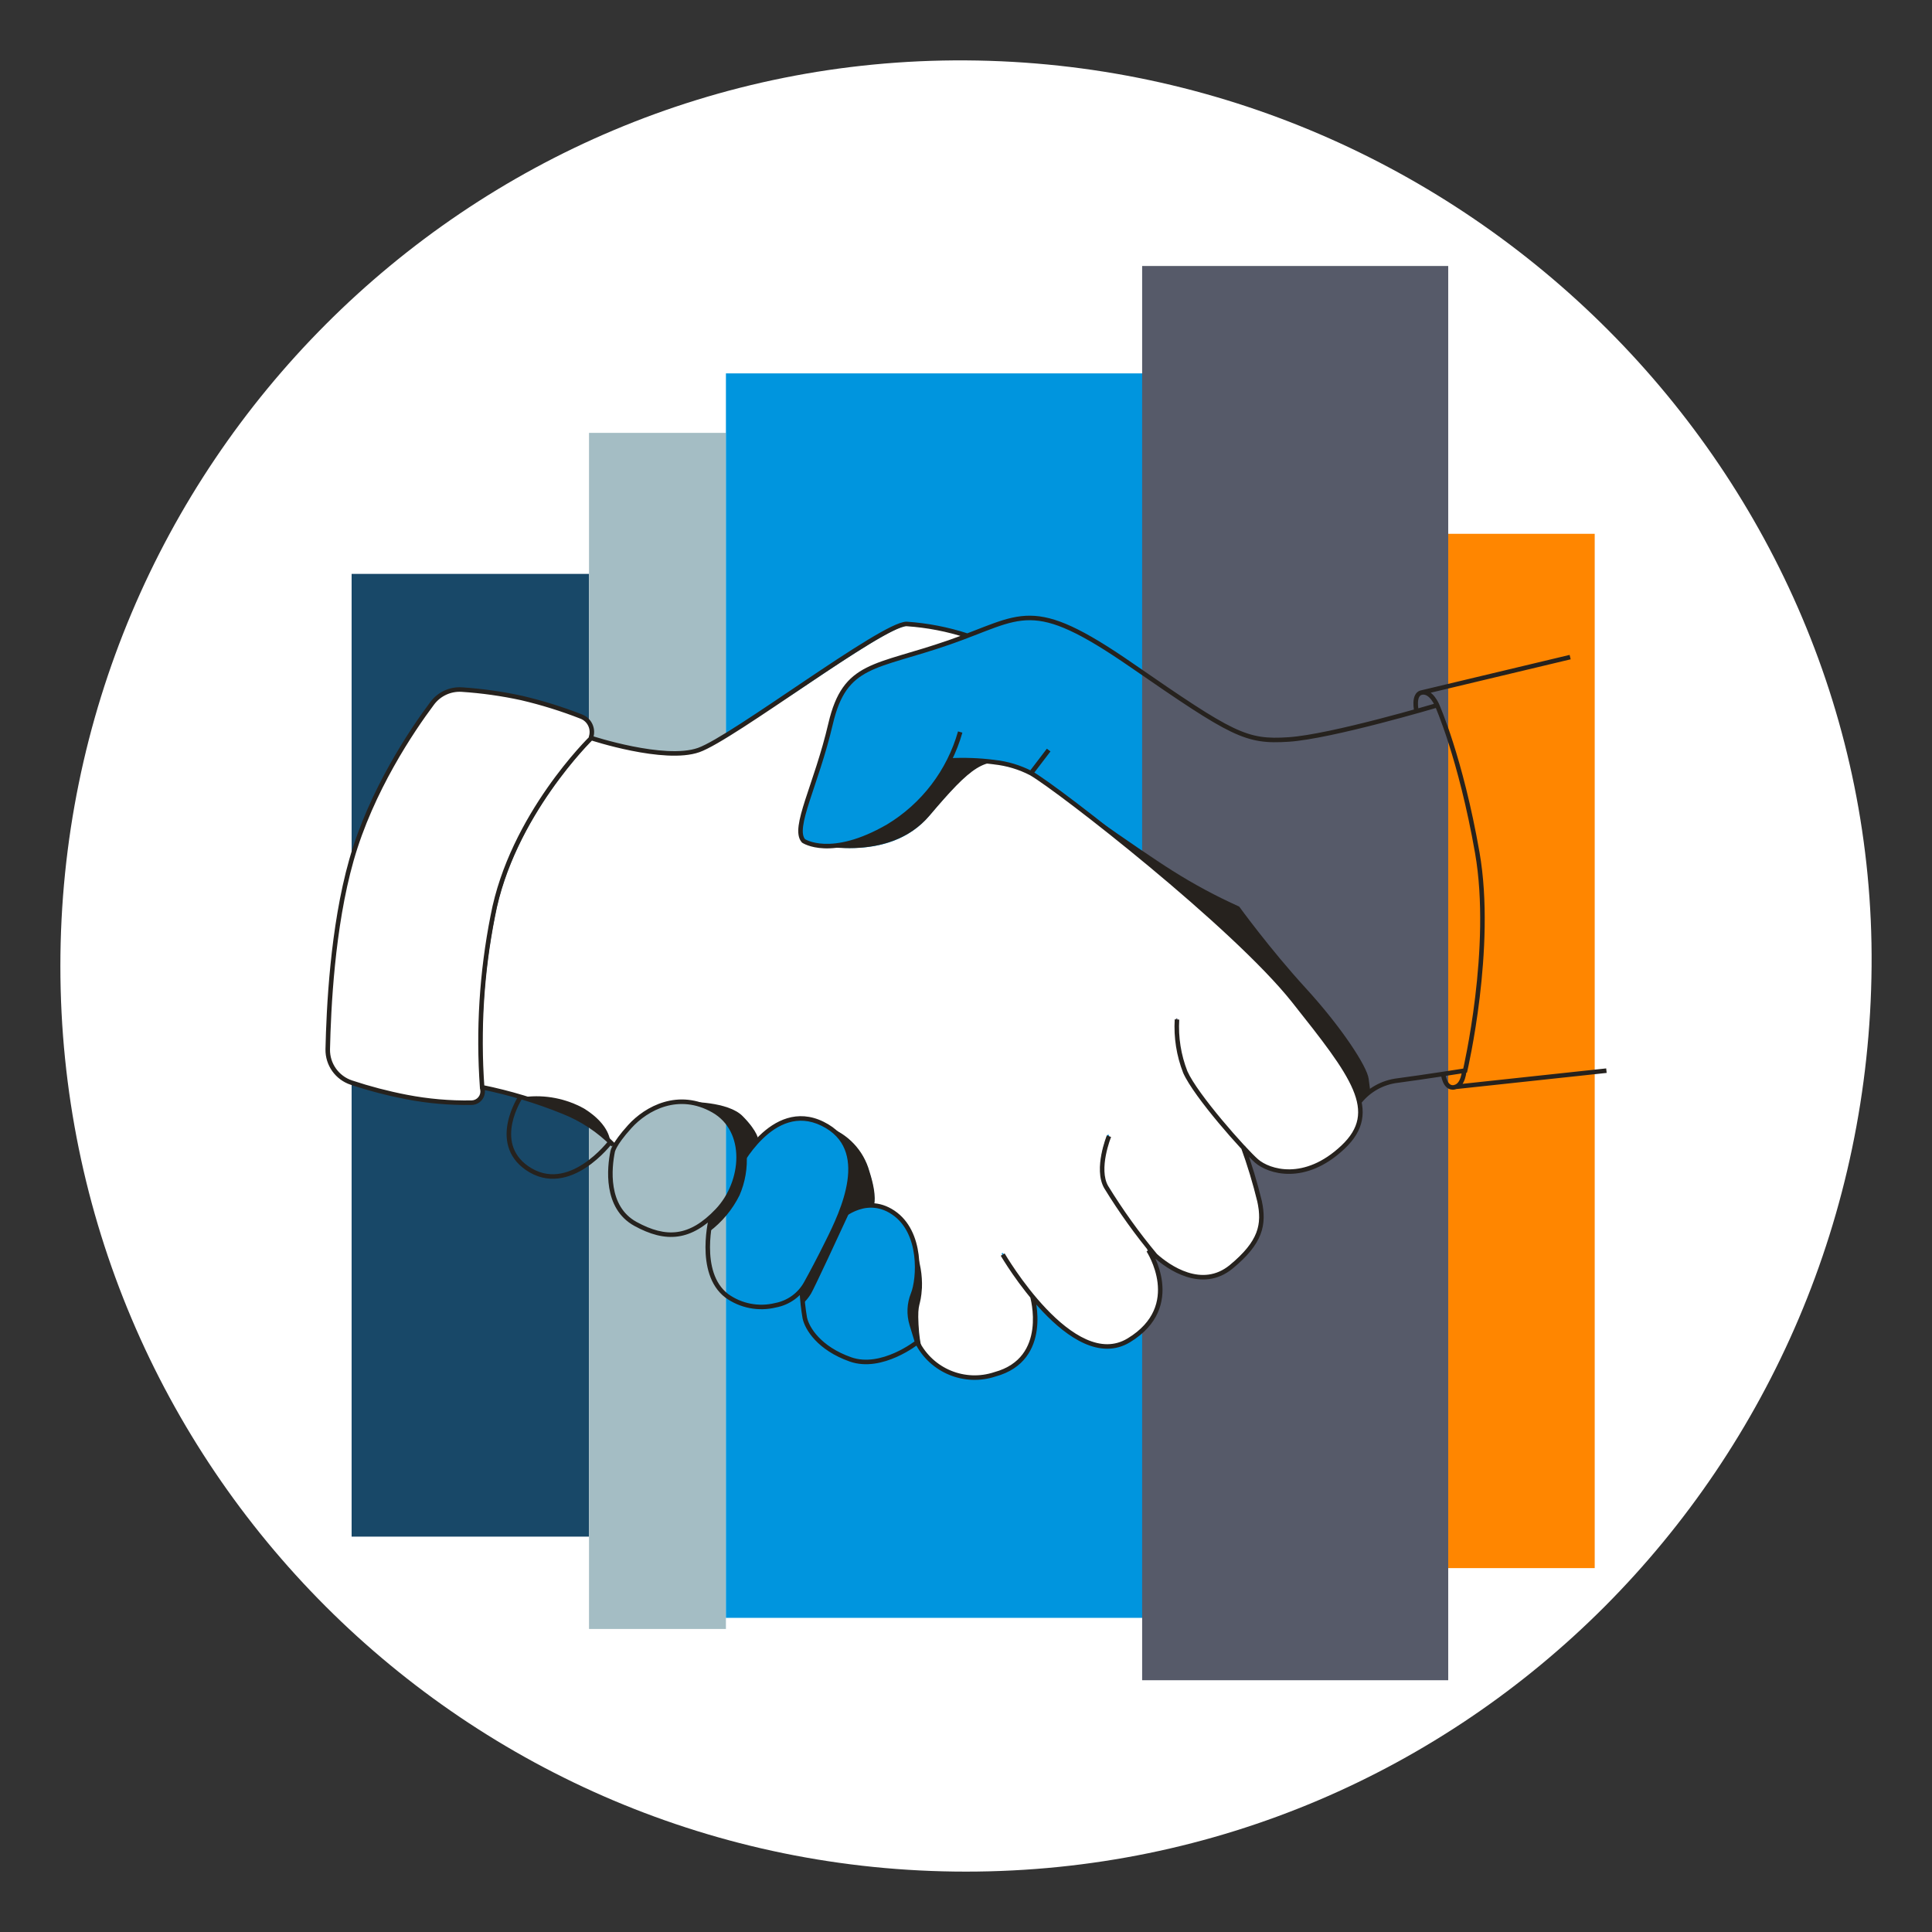 <svg width="256" height="256" viewBox="0 0 256 256" fill="none" xmlns="http://www.w3.org/2000/svg">
<rect x="0" y="0" width="256" height="256" fill="#333333" stroke="none"/>
<g id="hand_shake_corporate">
<g id="corpo_hand_shake">
<path id="darkmodeMask" d="M247.996 128.001C247.476 194.27 194.267 247.999 127.998 247.999C61.725 247.999 8 194.274 8 128.001C8 61.731 61.729 7.592 127.998 8.002C194.447 8.412 248.506 62.931 247.996 128.001Z" fill="white"/>
<g id="stripes">
<rect id="Rectangle" x="78.047" y="76.044" width="127.567" height="31.456" transform="rotate(90 78.047 76.044)" fill="#184868"/>
<rect id="Rectangle_2" x="96.189" y="57.358" width="158.488" height="18.142" transform="rotate(90 96.189 57.358)" fill="#A4BDC4"/>
<rect id="Rectangle_3" x="151.592" y="49.476" width="164.898" height="55.403" transform="rotate(90 151.592 49.476)" fill="#0095DE"/>
<rect id="Rectangle_4" x="211.308" y="70.732" width="137.051" height="19.412" transform="rotate(90 211.308 70.732)" fill="#FF8600"/>
<rect id="Rectangle_5" x="191.897" y="35.245" width="187.394" height="40.557" transform="rotate(90 191.897 35.245)" fill="#565A69"/>
</g>
<g id="whiteFill">
<path id="Path" d="M63.766 144.156V144.106C63.273 136.491 63.767 128.845 65.237 121.358C67.555 108.941 77.08 98.973 78.158 97.885V97.703C78.541 96.643 78.009 95.471 76.959 95.062C74.401 94.08 71.777 93.279 69.107 92.664C66.497 92.101 63.85 91.731 61.185 91.555C59.71 91.457 58.284 92.104 57.386 93.279C54.503 97.139 49.323 104.95 46.722 113.98C44.122 123.011 43.699 133.503 43.578 139.046C43.543 140.981 44.767 142.714 46.602 143.33C48.98 144.119 51.408 144.756 53.868 145.234C56.439 145.73 59.051 145.983 61.669 145.99H62.496C62.889 145.976 63.256 145.792 63.504 145.486C63.764 145.173 63.868 144.757 63.786 144.358L63.766 144.156Z" fill="white"/>
<path id="Path_2" d="M178.905 143.178L178.744 142.876C177.262 140.145 174.642 136.829 171.316 132.666C163.474 122.789 140.404 104.799 136.574 102.571C135.062 101.781 133.414 101.285 131.716 101.11L131.061 101.029C128.925 101.533 126.889 103.599 123.119 108.084C119.35 112.569 113.635 112.549 110.46 112.257C109.08 112.469 107.668 112.236 106.429 111.592C106.26 111.386 106.139 111.145 106.076 110.886C106.076 110.886 106.076 110.886 106.076 110.826V110.755C105.834 109.384 106.59 107.117 107.547 104.244C108.313 101.976 109.251 99.154 109.987 96C111.508 89.449 114.502 88.562 120.479 86.798C122.021 86.334 123.774 85.79 125.77 85.125L127.513 84.5L127.866 84.369L127.503 84.258C125.145 83.517 122.704 83.067 120.237 82.918C118.503 82.918 111.458 87.665 105.229 91.857C99.797 95.355 94.677 98.772 92.661 99.507C88.337 101.029 79.498 98.288 78.551 97.965H78.47V98.016C77.392 99.104 67.888 108.971 65.57 121.418C64.1 128.821 63.602 136.383 64.088 143.914V144.015H64.189C64.834 144.146 67.212 144.64 69.833 145.446C72.444 145.161 75.079 145.696 77.372 146.978C80.032 148.621 80.617 150.304 80.748 150.949C81.071 151.251 81.252 151.453 81.323 151.524L81.433 151.655L81.524 151.503C82.066 150.663 82.68 149.87 83.359 149.135C85.588 146.524 89.079 145.36 92.429 146.111C94.072 146.222 97.015 146.595 98.335 147.946C99.216 148.703 99.906 149.655 100.351 150.727L100.412 150.939L100.563 150.788C103.294 148.016 106.147 147.331 109.069 148.772C109.602 149.034 110.106 149.351 110.571 149.719C112.79 150.83 114.447 152.812 115.147 155.192C115.993 157.803 115.883 159.062 115.792 159.476V159.617H115.842C116.764 159.701 117.649 160.02 118.412 160.544C120.771 162.116 121.436 164.888 121.607 166.944C121.946 168.126 122.089 169.355 122.031 170.582C122.002 171.241 121.911 171.896 121.759 172.538C121.551 173.491 121.503 174.472 121.617 175.44C121.651 176.437 121.776 177.429 121.99 178.404C123.457 180.841 126.09 182.335 128.935 182.344C129.896 182.333 130.852 182.194 131.777 181.931C133.589 181.515 135.148 180.365 136.08 178.756C137.643 175.954 136.826 172.457 136.655 171.782V171.731C135.224 169.989 133.924 168.142 132.765 166.208C132.742 166.186 132.729 166.155 132.729 166.123C132.729 166.09 132.742 166.06 132.765 166.037C132.797 166.027 132.832 166.027 132.865 166.037C132.897 166.046 132.922 166.068 132.936 166.097C132.996 166.208 139.054 176.458 145.151 178.011C146.612 178.428 148.181 178.212 149.475 177.416C151.425 176.376 152.851 174.566 153.406 172.427C153.777 170.081 153.29 167.68 152.035 165.664C152.015 165.626 152.015 165.581 152.035 165.543V165.473V165.412C149.996 162.809 148.105 160.094 146.371 157.279C144.96 154.839 146.653 150.606 146.724 150.425C146.737 150.395 146.763 150.373 146.794 150.365C146.82 150.343 146.859 150.343 146.885 150.365C146.916 150.373 146.942 150.395 146.955 150.425C146.965 150.458 146.965 150.493 146.955 150.526C146.885 150.697 145.252 154.85 146.582 157.158C148.524 160.334 150.693 163.366 153.073 166.228C154.373 167.418 158.939 171.036 162.96 167.7C166.982 164.364 167.284 162.106 166.659 159.173C166.067 156.724 165.334 154.311 164.462 151.947C161.529 148.772 157.931 144.327 156.933 142.09C156.061 139.845 155.683 137.439 155.825 135.035C155.814 135.005 155.814 134.973 155.825 134.944C155.825 134.944 155.825 134.944 155.925 134.944C155.952 134.935 155.98 134.935 156.006 134.944C156.016 134.977 156.016 135.012 156.006 135.045C155.873 137.394 156.244 139.745 157.095 141.939C158.455 145.023 164.936 152.34 166.518 153.701C168.403 155.323 173.12 156.271 177.786 151.866C180.528 149.407 180.83 146.867 178.905 143.178Z" fill="white"/>
</g>
<path id="blackStroke" d="M136.635 102.46L136.786 102.201L136.78 102.197L136.773 102.194L136.635 102.46ZM157.055 142.05L156.775 142.159L156.78 142.171L157.055 142.05ZM146.573 157.289L146.312 157.438L146.317 157.445L146.573 157.289ZM153.083 166.359L152.853 166.552L152.866 166.567L152.881 166.581L153.083 166.359ZM166.901 159.183L167.195 159.121L167.193 159.113L166.901 159.183ZM120.126 82.676L120.146 82.376L120.136 82.376H120.126V82.676ZM78.35 97.794L78.443 97.509L78.271 97.452L78.141 97.579L78.35 97.794ZM65.298 121.378L65.592 121.436L65.593 121.433L65.298 121.378ZM63.887 144.065L63.587 144.087L63.603 144.314L63.827 144.359L63.887 144.065ZM74.59 147.291L74.478 147.569L74.48 147.57L74.59 147.291ZM81.182 152.572H81.482L80.888 152.512L81.182 152.572ZM81.182 152.602H80.882L81.481 152.622L81.182 152.602ZM96.3 171.701L96.118 171.94L96.125 171.945L96.3 171.701ZM102.77 172.951L102.715 172.656L102.707 172.658L102.699 172.66L102.77 172.951ZM106.802 170.038L106.54 169.893L106.54 169.893L106.802 170.038ZM109.644 164.596L109.376 164.462L109.375 164.463L109.644 164.596ZM106.641 174.634L106.345 174.685L106.347 174.696L106.641 174.634ZM121.527 177.859L121.713 178.094L121.873 177.967L121.814 177.772L121.527 177.859ZM120.811 175.501L121.098 175.414L121.098 175.413L120.811 175.501ZM131.837 182.102L131.759 181.813L131.751 181.815L131.743 181.818L131.837 182.102ZM69.823 154.769L69.651 155.015L69.652 155.015L69.823 154.769ZM185.194 143.178L185.229 143.476L185.233 143.476L185.194 143.178ZM194.134 141.858L194.181 142.154L194.38 142.123L194.426 141.927L194.134 141.858ZM190.425 93.45L190.699 93.327L190.591 93.088L190.34 93.162L190.425 93.45ZM106.469 111.42L106.246 111.62L106.27 111.647L106.299 111.668L106.469 111.42ZM117.697 109.495L117.847 109.755L117.852 109.752L117.697 109.495ZM77.029 94.952L76.92 95.231L76.921 95.231L77.029 94.952ZM69.128 92.492L69.196 92.2L69.191 92.199L69.128 92.492ZM61.196 91.374L61.215 91.074L61.215 91.074L61.196 91.374ZM57.255 93.208L57.495 93.388L57.496 93.386L57.255 93.208ZM46.571 113.95L46.283 113.868L46.283 113.868L46.571 113.95ZM43.427 139.046L43.127 139.039L43.127 139.042L43.427 139.046ZM46.561 143.451L46.656 143.166L46.655 143.166L46.561 143.451ZM53.848 145.355L53.905 145.061L53.905 145.061L53.848 145.355ZM62.506 146.111L62.511 146.411L62.514 146.411L62.506 146.111ZM63.927 144.327H63.627V144.357L63.633 144.386L63.927 144.327ZM131.705 101.287C133.378 101.463 135.004 101.952 136.497 102.727L136.773 102.194C135.213 101.385 133.516 100.875 131.768 100.69L131.705 101.287ZM136.484 102.72C138.349 103.804 145.048 108.826 152.285 114.84C159.519 120.851 167.247 127.815 171.182 132.772L171.652 132.399C167.674 127.388 159.901 120.388 152.668 114.378C145.437 108.37 138.701 103.314 136.786 102.201L136.484 102.72ZM171.182 132.772C175.15 137.772 178.011 141.4 179.265 144.368C179.888 145.843 180.1 147.126 179.871 148.315C179.643 149.502 178.966 150.637 177.732 151.799L178.143 152.236C179.439 151.015 180.201 149.774 180.46 148.429C180.719 147.085 180.469 145.677 179.818 144.135C178.524 141.072 175.595 137.368 171.652 132.399L171.182 132.772ZM177.732 151.799C172.786 156.46 168.203 154.916 166.705 153.615L166.312 154.068C168.039 155.569 172.971 157.11 178.143 152.236L177.732 151.799ZM166.705 153.615C165.918 152.932 163.916 150.786 161.929 148.407C159.936 146.022 158.004 143.456 157.329 141.928L156.78 142.171C157.495 143.788 159.484 146.417 161.468 148.792C163.457 151.173 165.486 153.351 166.312 154.068L166.705 153.615ZM157.334 141.94C156.484 139.766 156.116 137.433 156.255 135.103L155.656 135.067C155.512 137.484 155.894 139.904 156.775 142.159L157.334 141.94ZM131.805 100.691C129.802 100.434 127.78 100.359 125.764 100.467L125.796 101.067C127.776 100.96 129.762 101.033 131.729 101.286L131.805 100.691ZM146.946 150.546C146.668 150.433 146.668 150.433 146.668 150.433C146.668 150.433 146.668 150.433 146.668 150.433C146.667 150.433 146.667 150.434 146.667 150.434C146.667 150.435 146.667 150.436 146.666 150.437C146.665 150.439 146.664 150.443 146.662 150.447C146.658 150.456 146.653 150.469 146.647 150.486C146.633 150.52 146.615 150.569 146.591 150.632C146.544 150.759 146.48 150.941 146.406 151.167C146.26 151.618 146.079 152.247 145.943 152.953C145.674 154.346 145.559 156.128 146.313 157.438L146.833 157.139C146.195 156.03 146.267 154.441 146.532 153.067C146.663 152.391 146.836 151.787 146.977 151.352C147.047 151.135 147.11 150.96 147.154 150.841C147.176 150.781 147.194 150.735 147.206 150.704C147.212 150.689 147.216 150.677 147.219 150.67C147.221 150.666 147.222 150.663 147.222 150.661C147.223 150.66 147.223 150.66 147.223 150.66C147.223 150.659 147.223 150.659 147.223 150.659C147.223 150.659 147.223 150.659 147.223 150.659C147.223 150.659 147.223 150.659 146.946 150.546ZM146.317 157.445C148.271 160.636 150.456 163.679 152.853 166.552L153.314 166.167C150.935 163.317 148.768 160.297 146.828 157.132L146.317 157.445ZM152.881 166.581C153.744 167.367 155.326 168.575 157.204 169.174C159.095 169.777 161.305 169.766 163.353 168.072L162.971 167.61C161.119 169.141 159.136 169.16 157.386 168.602C155.624 168.04 154.116 166.894 153.285 166.138L152.881 166.581ZM163.353 168.072C165.323 166.444 166.465 165.011 167.02 163.567C167.578 162.117 167.529 160.694 167.195 159.121L166.608 159.246C166.929 160.757 166.961 162.05 166.46 163.352C165.957 164.66 164.902 166.013 162.971 167.61L163.353 168.072ZM167.193 159.113C166.593 156.644 165.856 154.211 164.986 151.824L164.422 152.03C165.285 154.395 166.015 156.807 166.61 159.254L167.193 159.113ZM132.866 166.239C132.606 166.389 132.606 166.389 132.606 166.389C132.606 166.39 132.606 166.39 132.607 166.39C132.607 166.391 132.607 166.391 132.608 166.393C132.609 166.395 132.611 166.398 132.613 166.402C132.618 166.41 132.625 166.421 132.634 166.437C132.652 166.467 132.679 166.512 132.714 166.571C132.784 166.688 132.888 166.858 133.023 167.072C133.292 167.502 133.684 168.109 134.178 168.823C135.166 170.251 136.563 172.11 138.199 173.829C139.832 175.545 141.719 177.139 143.688 178.014C145.667 178.894 147.755 179.055 149.732 177.854L149.42 177.341C147.658 178.412 145.787 178.29 143.932 177.466C142.067 176.637 140.244 175.108 138.634 173.416C137.027 171.727 135.649 169.894 134.672 168.482C134.183 167.776 133.796 167.176 133.531 166.754C133.399 166.542 133.297 166.375 133.228 166.261C133.194 166.204 133.168 166.161 133.151 166.131C133.142 166.117 133.135 166.106 133.131 166.098C133.129 166.095 133.127 166.092 133.126 166.09C133.126 166.089 133.125 166.089 133.125 166.088C133.125 166.088 133.125 166.088 133.125 166.088C133.125 166.088 133.125 166.088 132.866 166.239ZM149.732 177.854C151.647 176.69 152.789 175.332 153.411 173.937C154.033 172.545 154.126 171.139 153.979 169.891C153.832 168.644 153.444 167.549 153.096 166.767C152.921 166.376 152.755 166.061 152.633 165.843C152.571 165.734 152.521 165.649 152.485 165.591C152.467 165.562 152.453 165.54 152.443 165.524C152.438 165.516 152.434 165.51 152.432 165.506C152.43 165.504 152.429 165.502 152.428 165.501C152.428 165.5 152.428 165.5 152.427 165.5C152.427 165.499 152.427 165.499 152.427 165.499C152.427 165.499 152.427 165.499 152.176 165.664C151.926 165.829 151.926 165.829 151.926 165.829C151.926 165.829 151.926 165.829 151.926 165.829C151.926 165.829 151.926 165.829 151.926 165.83C151.927 165.83 151.927 165.831 151.928 165.833C151.93 165.836 151.933 165.84 151.937 165.847C151.945 165.859 151.958 165.879 151.974 165.905C152.006 165.957 152.053 166.036 152.11 166.138C152.225 166.342 152.382 166.64 152.548 167.012C152.88 167.757 153.245 168.793 153.383 169.961C153.52 171.128 153.431 172.421 152.863 173.693C152.297 174.962 151.245 176.232 149.42 177.341L149.732 177.854ZM128.282 83.953C125.646 83.091 122.913 82.562 120.146 82.376L120.106 82.975C122.823 83.157 125.507 83.677 128.096 84.523L128.282 83.953ZM120.126 82.376C119.875 82.376 119.571 82.448 119.237 82.562C118.899 82.679 118.507 82.847 118.071 83.058C117.201 83.481 116.136 84.083 114.944 84.806C112.557 86.253 109.634 88.196 106.676 90.185C103.715 92.176 100.719 94.212 98.178 95.851C95.624 97.499 93.567 98.719 92.472 99.103L92.67 99.669C93.847 99.257 95.968 97.991 98.503 96.356C101.051 94.712 104.054 92.671 107.011 90.683C109.97 88.693 112.882 86.757 115.255 85.319C116.441 84.6 117.487 84.009 118.333 83.598C118.757 83.393 119.125 83.235 119.433 83.13C119.745 83.022 119.974 82.976 120.126 82.976V82.376ZM92.472 99.103C91.389 99.483 89.977 99.584 88.445 99.51C86.919 99.436 85.299 99.19 83.814 98.893C82.33 98.596 80.986 98.25 80.013 97.978C79.527 97.842 79.134 97.724 78.862 97.641C78.727 97.599 78.621 97.566 78.55 97.543C78.515 97.532 78.488 97.523 78.47 97.517C78.461 97.515 78.454 97.512 78.45 97.511C78.448 97.51 78.446 97.51 78.445 97.509C78.444 97.509 78.444 97.509 78.444 97.509C78.444 97.509 78.444 97.509 78.444 97.509C78.443 97.509 78.443 97.509 78.35 97.794C78.256 98.079 78.256 98.079 78.256 98.079C78.256 98.079 78.256 98.079 78.256 98.079C78.257 98.079 78.257 98.079 78.258 98.079C78.259 98.08 78.261 98.081 78.263 98.081C78.268 98.083 78.276 98.085 78.285 98.088C78.304 98.094 78.332 98.103 78.368 98.115C78.441 98.138 78.548 98.172 78.686 98.214C78.962 98.299 79.36 98.418 79.852 98.555C80.835 98.831 82.194 99.181 83.697 99.481C85.199 99.782 86.85 100.033 88.417 100.109C89.978 100.184 91.48 100.086 92.67 99.669L92.472 99.103ZM78.35 97.794C78.141 97.579 78.141 97.579 78.141 97.579C78.14 97.579 78.14 97.579 78.14 97.579C78.14 97.58 78.139 97.58 78.138 97.581C78.137 97.582 78.135 97.584 78.132 97.587C78.127 97.592 78.119 97.6 78.109 97.61C78.088 97.63 78.058 97.661 78.018 97.7C77.939 97.78 77.823 97.898 77.675 98.052C77.379 98.361 76.954 98.816 76.436 99.404C75.402 100.579 73.998 102.285 72.515 104.41C69.552 108.657 66.263 114.593 65.003 121.323L65.593 121.433C66.832 114.819 70.069 108.963 73.007 104.754C74.475 102.65 75.865 100.962 76.887 99.8C77.398 99.22 77.817 98.771 78.108 98.468C78.253 98.316 78.367 98.201 78.443 98.124C78.481 98.085 78.511 98.056 78.53 98.037C78.54 98.028 78.547 98.02 78.552 98.016C78.554 98.013 78.556 98.012 78.557 98.011C78.558 98.01 78.558 98.01 78.558 98.009C78.558 98.009 78.558 98.009 78.558 98.009C78.559 98.009 78.558 98.009 78.35 97.794ZM65.003 121.32C63.522 128.812 63.046 136.468 63.587 144.087L64.186 144.044C63.648 136.479 64.121 128.876 65.592 121.436L65.003 121.32ZM63.827 144.359C67.468 145.101 71.033 146.176 74.478 147.569L74.703 147.012C71.224 145.606 67.624 144.521 63.947 143.771L63.827 144.359ZM74.48 147.57C76.95 148.543 79.187 150.023 81.049 151.915L81.476 151.495C79.556 149.543 77.248 148.015 74.7 147.011L74.48 147.57ZM80.888 152.512C80.668 153.592 80.409 155.482 80.723 157.393C81.039 159.309 81.938 161.278 84.061 162.44L84.349 161.914C82.441 160.869 81.612 159.098 81.315 157.295C81.018 155.487 81.262 153.679 81.476 152.632L80.888 152.512ZM84.061 162.44C86.107 163.56 87.988 164.094 89.835 163.837C91.684 163.58 93.446 162.539 95.268 160.62L94.832 160.206C93.066 162.067 91.421 163.011 89.753 163.243C88.082 163.475 86.335 163.001 84.349 161.914L84.061 162.44ZM95.268 160.62C97.115 158.673 98.17 155.941 98.17 153.35C98.17 150.755 97.108 148.27 94.685 146.889L94.388 147.41C96.581 148.66 97.57 150.916 97.57 153.35C97.57 155.789 96.573 158.373 94.832 160.206L95.268 160.62ZM94.685 146.889C89.896 144.16 85.483 146.582 83.227 149.075L83.672 149.477C85.83 147.092 89.944 144.878 94.388 147.41L94.685 146.889ZM83.227 149.075C82.113 150.306 81.531 151.156 81.225 151.709C81.072 151.985 80.988 152.189 80.941 152.331C80.917 152.402 80.903 152.457 80.895 152.499C80.891 152.519 80.888 152.537 80.886 152.55C80.885 152.557 80.884 152.563 80.884 152.568C80.883 152.571 80.883 152.573 80.883 152.576C80.883 152.577 80.883 152.578 80.883 152.579C80.883 152.579 80.883 152.58 80.882 152.58C80.882 152.58 80.882 152.581 80.882 152.581C80.882 152.581 80.882 152.582 81.182 152.602C81.481 152.622 81.481 152.623 81.481 152.623C81.481 152.623 81.481 152.624 81.481 152.624C81.481 152.624 81.481 152.625 81.481 152.625C81.481 152.626 81.481 152.626 81.481 152.627C81.481 152.628 81.481 152.629 81.48 152.63C81.48 152.632 81.48 152.633 81.48 152.633C81.48 152.632 81.481 152.628 81.483 152.62C81.486 152.603 81.494 152.57 81.51 152.52C81.544 152.419 81.612 152.249 81.751 151.999C82.027 151.498 82.579 150.686 83.672 149.477L83.227 149.075ZM81.482 152.602V152.572H80.882V152.602H81.482ZM94.284 161.129C93.994 161.051 93.994 161.051 93.994 161.051C93.994 161.051 93.994 161.051 93.994 161.051C93.994 161.052 93.994 161.052 93.994 161.053C93.993 161.054 93.993 161.056 93.993 161.058C93.992 161.062 93.99 161.068 93.988 161.075C93.984 161.09 93.978 161.113 93.971 161.142C93.957 161.199 93.937 161.283 93.913 161.391C93.864 161.607 93.8 161.917 93.736 162.299C93.608 163.061 93.48 164.112 93.48 165.262C93.48 167.545 93.986 170.314 96.118 171.94L96.482 171.463C94.582 170.014 94.08 167.498 94.08 165.262C94.08 164.154 94.204 163.138 94.328 162.398C94.39 162.028 94.452 161.729 94.498 161.522C94.521 161.419 94.54 161.339 94.554 161.286C94.56 161.259 94.566 161.239 94.569 161.225C94.571 161.219 94.572 161.214 94.573 161.211C94.573 161.209 94.573 161.208 94.574 161.207C94.574 161.207 94.574 161.207 94.574 161.207C94.574 161.206 94.574 161.206 94.574 161.206C94.574 161.206 94.574 161.207 94.284 161.129ZM96.125 171.945C98.066 173.34 100.521 173.814 102.842 173.242L102.699 172.66C100.548 173.19 98.273 172.75 96.475 171.458L96.125 171.945ZM102.826 173.246C104.624 172.906 106.177 171.783 107.064 170.184L106.54 169.893C105.739 171.336 104.337 172.349 102.715 172.656L102.826 173.246ZM107.064 170.184C107.822 168.819 108.863 166.86 109.913 164.728L109.375 164.463C108.329 166.585 107.293 168.536 106.54 169.893L107.064 170.184ZM109.912 164.73C110.918 162.719 112.453 159.578 112.883 156.515C113.098 154.98 113.04 153.442 112.48 152.066C111.918 150.682 110.858 149.488 109.121 148.634L108.857 149.172C110.471 149.966 111.421 151.054 111.924 152.292C112.431 153.537 112.495 154.96 112.289 156.432C111.875 159.383 110.386 162.441 109.376 164.462L109.912 164.73ZM109.121 148.634C107.376 147.776 105.758 147.737 104.32 148.168C102.89 148.596 101.655 149.483 100.651 150.454C99.645 151.425 98.857 152.494 98.323 153.305C98.055 153.711 97.85 154.054 97.713 154.29C97.65 154.399 97.588 154.508 97.561 154.555C97.543 154.585 97.535 154.599 97.531 154.604C97.525 154.614 97.538 154.591 97.562 154.567C97.569 154.56 97.591 154.539 97.625 154.52C97.646 154.508 97.762 154.445 97.9 154.51C98.04 154.576 98.064 154.708 98.068 154.734C98.074 154.773 98.07 154.805 98.069 154.814L97.473 154.744C97.472 154.755 97.469 154.787 97.475 154.827C97.479 154.854 97.503 154.986 97.644 155.053C97.782 155.118 97.898 155.055 97.92 155.043C97.955 155.023 97.977 155.001 97.985 154.993C98.013 154.965 98.033 154.934 98.034 154.932C98.047 154.912 98.064 154.884 98.08 154.856C98.12 154.786 98.16 154.715 98.232 154.591C98.365 154.362 98.564 154.029 98.824 153.635C99.344 152.845 100.104 151.816 101.068 150.885C102.032 149.953 103.186 149.134 104.492 148.742C105.789 148.354 107.251 148.383 108.857 149.172L109.121 148.634ZM105.948 171.04C106.003 172.262 106.136 173.48 106.345 174.685L106.936 174.583C106.731 173.402 106.602 172.21 106.547 171.012L105.948 171.04ZM106.347 174.696C106.664 176.205 108.363 178.919 112.588 180.41L112.788 179.844C108.728 178.412 107.202 175.845 106.934 174.572L106.347 174.696ZM112.588 180.41C114.767 181.179 117.065 180.576 118.782 179.816C119.646 179.433 120.377 179.004 120.891 178.671C121.149 178.504 121.353 178.361 121.493 178.259C121.563 178.209 121.618 178.168 121.655 178.14C121.673 178.125 121.688 178.114 121.698 178.107C121.702 178.103 121.706 178.1 121.709 178.098C121.71 178.097 121.711 178.096 121.712 178.095C121.712 178.095 121.713 178.095 121.713 178.095C121.713 178.095 121.713 178.094 121.713 178.094C121.713 178.094 121.713 178.094 121.527 177.859C121.34 177.624 121.34 177.624 121.34 177.624C121.34 177.624 121.34 177.624 121.34 177.624C121.34 177.624 121.34 177.624 121.34 177.625C121.34 177.625 121.339 177.625 121.338 177.626C121.336 177.628 121.333 177.63 121.329 177.633C121.321 177.64 121.308 177.649 121.291 177.662C121.258 177.688 121.207 177.726 121.141 177.774C121.008 177.87 120.813 178.007 120.565 178.167C120.07 178.488 119.367 178.9 118.539 179.267C116.873 180.005 114.751 180.537 112.788 179.844L112.588 180.41ZM121.814 177.772L121.098 175.414L120.524 175.588L121.24 177.946L121.814 177.772ZM121.098 175.413C120.712 174.155 120.77 172.802 121.261 171.581L120.704 171.357C120.162 172.706 120.098 174.199 120.525 175.589L121.098 175.413ZM121.261 171.581C121.687 170.517 122.001 168.413 121.722 166.248C121.443 164.08 120.56 161.784 118.519 160.416L118.185 160.914C120.024 162.147 120.86 164.244 121.127 166.325C121.395 168.408 121.085 170.406 120.704 171.358L121.261 171.581ZM118.519 160.416C116.472 159.044 114.518 159.313 113.096 159.918C112.388 160.219 111.809 160.603 111.407 160.912C111.206 161.066 111.048 161.203 110.94 161.301C110.886 161.35 110.844 161.39 110.815 161.418C110.801 161.432 110.79 161.443 110.782 161.451C110.778 161.455 110.775 161.458 110.773 161.46C110.772 161.461 110.771 161.462 110.77 161.463C110.77 161.463 110.77 161.464 110.769 161.464C110.769 161.464 110.769 161.464 110.769 161.464C110.769 161.464 110.769 161.464 110.985 161.673C111.2 161.881 111.2 161.881 111.2 161.882C111.2 161.882 111.2 161.882 111.2 161.882C111.2 161.882 111.2 161.882 111.2 161.881C111.2 161.881 111.201 161.881 111.201 161.88C111.202 161.879 111.205 161.877 111.207 161.874C111.213 161.869 111.222 161.86 111.234 161.848C111.258 161.824 111.295 161.789 111.344 161.745C111.441 161.656 111.586 161.531 111.773 161.388C112.146 161.101 112.682 160.746 113.331 160.47C114.622 159.921 116.351 159.685 118.185 160.914L118.519 160.416ZM121.259 177.984C123.231 181.898 127.775 183.772 131.932 182.387L131.743 181.818C127.868 183.109 123.632 181.362 121.795 177.714L121.259 177.984ZM131.916 182.392C133.825 181.872 135.116 180.936 135.969 179.811C136.819 178.691 137.219 177.402 137.378 176.195C137.538 174.988 137.459 173.851 137.342 173.018C137.283 172.601 137.214 172.258 137.16 172.018C137.133 171.899 137.109 171.804 137.092 171.74C137.084 171.707 137.077 171.682 137.072 171.665C137.069 171.656 137.068 171.65 137.066 171.645C137.066 171.642 137.065 171.641 137.065 171.639C137.064 171.639 137.064 171.638 137.064 171.638C137.064 171.637 137.064 171.637 137.064 171.637C137.064 171.637 137.064 171.637 136.776 171.721C136.488 171.806 136.488 171.806 136.488 171.806C136.488 171.806 136.488 171.806 136.488 171.806C136.488 171.806 136.488 171.806 136.488 171.807C136.489 171.807 136.489 171.808 136.489 171.81C136.49 171.813 136.492 171.819 136.494 171.826C136.498 171.84 136.504 171.863 136.512 171.892C136.527 171.951 136.549 172.038 136.575 172.151C136.626 172.377 136.692 172.703 136.748 173.102C136.86 173.9 136.934 174.98 136.784 176.117C136.633 177.253 136.261 178.434 135.491 179.449C134.724 180.46 133.549 181.325 131.759 181.813L131.916 182.392ZM68.997 145.315C68.747 145.149 68.747 145.149 68.747 145.149C68.747 145.149 68.747 145.149 68.746 145.149C68.746 145.15 68.746 145.15 68.746 145.151C68.745 145.152 68.744 145.153 68.743 145.155C68.741 145.158 68.737 145.163 68.733 145.169C68.725 145.182 68.713 145.2 68.698 145.224C68.668 145.272 68.626 145.341 68.574 145.43C68.47 145.608 68.328 145.864 68.173 146.182C67.864 146.816 67.501 147.703 67.294 148.704C67.087 149.704 67.033 150.832 67.356 151.939C67.681 153.052 68.382 154.125 69.651 155.015L69.995 154.523C68.835 153.71 68.218 152.75 67.932 151.771C67.645 150.786 67.688 149.763 67.882 148.825C68.076 147.888 68.417 147.05 68.712 146.445C68.859 146.142 68.994 145.9 69.092 145.733C69.14 145.65 69.18 145.586 69.207 145.543C69.22 145.522 69.23 145.506 69.237 145.496C69.24 145.49 69.243 145.487 69.244 145.484C69.245 145.483 69.246 145.482 69.246 145.482C69.246 145.482 69.246 145.481 69.246 145.481C69.246 145.481 69.246 145.481 69.246 145.481C69.246 145.481 69.246 145.481 68.997 145.315ZM69.652 155.015C72.584 157.051 75.499 156.114 77.621 154.728C78.683 154.034 79.564 153.218 80.178 152.579C80.485 152.258 80.727 151.981 80.892 151.783C80.975 151.683 81.039 151.604 81.082 151.549C81.104 151.522 81.12 151.5 81.132 151.485C81.137 151.478 81.142 151.472 81.145 151.468C81.146 151.466 81.147 151.465 81.148 151.464C81.149 151.463 81.149 151.463 81.149 151.462C81.149 151.462 81.149 151.462 81.15 151.462C81.15 151.462 81.15 151.462 80.91 151.282C80.669 151.102 80.67 151.102 80.67 151.102C80.67 151.102 80.67 151.102 80.67 151.102C80.669 151.102 80.669 151.102 80.669 151.102C80.669 151.103 80.668 151.104 80.667 151.106C80.664 151.109 80.661 151.114 80.656 151.12C80.646 151.133 80.631 151.152 80.611 151.178C80.571 151.229 80.51 151.304 80.431 151.398C80.274 151.587 80.041 151.854 79.745 152.163C79.151 152.782 78.305 153.564 77.292 154.226C75.264 155.55 72.636 156.357 69.994 154.523L69.652 155.015ZM180.389 146.158C181.587 144.663 183.326 143.699 185.229 143.476L185.159 142.88C183.1 143.122 181.218 144.164 179.921 145.783L180.389 146.158ZM185.233 143.476C186.925 143.254 189.162 142.923 190.975 142.649C191.882 142.511 192.684 142.388 193.258 142.298C193.545 142.254 193.776 142.218 193.935 142.193C194.014 142.181 194.076 142.171 194.117 142.164C194.138 142.161 194.154 142.159 194.165 142.157C194.17 142.156 194.174 142.155 194.177 142.155C194.178 142.155 194.179 142.155 194.18 142.155C194.18 142.155 194.18 142.154 194.181 142.154C194.181 142.154 194.181 142.154 194.181 142.154C194.181 142.154 194.181 142.154 194.134 141.858C194.087 141.562 194.087 141.562 194.087 141.562C194.087 141.562 194.087 141.562 194.087 141.562C194.087 141.562 194.087 141.562 194.086 141.562C194.086 141.562 194.085 141.562 194.083 141.562C194.081 141.563 194.077 141.563 194.072 141.564C194.061 141.566 194.045 141.568 194.024 141.572C193.983 141.578 193.921 141.588 193.842 141.6C193.684 141.625 193.453 141.661 193.166 141.706C192.592 141.795 191.792 141.918 190.885 142.055C189.073 142.33 186.84 142.66 185.155 142.881L185.233 143.476ZM194.134 141.858C194.426 141.927 194.426 141.927 194.426 141.926C194.426 141.926 194.426 141.926 194.426 141.926C194.427 141.925 194.427 141.924 194.427 141.923C194.428 141.921 194.428 141.918 194.429 141.914C194.431 141.906 194.434 141.894 194.437 141.878C194.445 141.846 194.455 141.8 194.469 141.738C194.497 141.615 194.537 141.433 194.587 141.197C194.688 140.725 194.829 140.037 194.991 139.173C195.316 137.445 195.726 135.01 196.066 132.181C196.746 126.526 197.153 119.273 196.042 112.931L195.451 113.034C196.547 119.29 196.148 126.475 195.47 132.109C195.132 134.923 194.724 137.345 194.402 139.063C194.24 139.921 194.1 140.604 194.001 141.072C193.951 141.305 193.911 141.485 193.884 141.607C193.87 141.667 193.86 141.713 193.853 141.744C193.849 141.759 193.846 141.771 193.845 141.778C193.844 141.782 193.843 141.785 193.843 141.787C193.843 141.788 193.842 141.789 193.842 141.789C193.842 141.789 193.842 141.789 193.842 141.789C193.842 141.79 193.842 141.79 194.134 141.858ZM196.042 112.931C194.936 106.617 193.602 101.721 192.544 98.401C192.015 96.741 191.555 95.475 191.226 94.622C191.062 94.196 190.931 93.874 190.84 93.657C190.795 93.549 190.76 93.467 190.736 93.412C190.724 93.384 190.715 93.363 190.709 93.349C190.706 93.342 190.703 93.337 190.702 93.333C190.701 93.331 190.7 93.33 190.7 93.329C190.699 93.328 190.699 93.328 190.699 93.328C190.699 93.327 190.699 93.327 190.699 93.327C190.699 93.327 190.699 93.327 190.425 93.45C190.152 93.573 190.152 93.573 190.152 93.573C190.152 93.573 190.152 93.573 190.152 93.573C190.152 93.573 190.152 93.573 190.152 93.574C190.152 93.574 190.153 93.575 190.153 93.577C190.155 93.58 190.157 93.585 190.16 93.591C190.165 93.604 190.174 93.624 190.185 93.65C190.208 93.703 190.242 93.782 190.287 93.888C190.375 94.1 190.504 94.417 190.666 94.838C190.991 95.68 191.447 96.935 191.972 98.583C193.023 101.879 194.35 106.749 195.451 113.034L196.042 112.931ZM190.425 93.45C190.34 93.162 190.34 93.162 190.34 93.162C190.339 93.162 190.339 93.162 190.339 93.162C190.339 93.163 190.338 93.163 190.337 93.163C190.336 93.164 190.333 93.164 190.33 93.165C190.323 93.167 190.313 93.17 190.3 93.174C190.273 93.182 190.234 93.194 190.182 93.209C190.078 93.239 189.925 93.284 189.729 93.341C189.336 93.456 188.767 93.62 188.068 93.817C186.668 94.213 184.743 94.744 182.641 95.287C178.427 96.376 173.536 97.502 170.732 97.686L170.771 98.285C173.641 98.096 178.587 96.954 182.791 95.868C184.899 95.324 186.828 94.791 188.231 94.395C188.932 94.197 189.502 94.032 189.896 93.918C190.094 93.86 190.247 93.815 190.351 93.784C190.403 93.769 190.443 93.757 190.47 93.749C190.483 93.746 190.494 93.743 190.5 93.74C190.504 93.74 190.506 93.739 190.508 93.738C190.509 93.738 190.51 93.738 190.51 93.738C190.51 93.738 190.51 93.737 190.511 93.737C190.511 93.737 190.511 93.737 190.425 93.45ZM170.732 97.686C169.321 97.779 168.176 97.788 167.041 97.613C165.908 97.438 164.772 97.077 163.386 96.413C160.6 95.079 156.841 92.544 150.119 87.902L149.779 88.395C156.482 93.025 160.287 95.595 163.127 96.954C164.554 97.638 165.747 98.02 166.949 98.206C168.149 98.391 169.345 98.378 170.771 98.285L170.732 97.686ZM150.119 87.902C143.41 83.267 139.745 81.605 136.5 81.582C134.876 81.57 133.378 81.969 131.688 82.574C130.843 82.876 129.944 83.232 128.956 83.617C127.966 84.002 126.882 84.418 125.662 84.841L125.858 85.408C127.09 84.981 128.181 84.562 129.173 84.176C130.167 83.789 131.056 83.437 131.89 83.139C133.557 82.542 134.976 82.171 136.495 82.182C139.537 82.204 143.063 83.757 149.779 88.395L150.119 87.902ZM125.662 84.841C123.218 85.69 121.138 86.279 119.35 86.816C117.567 87.351 116.064 87.836 114.806 88.477C113.539 89.121 112.514 89.925 111.686 91.099C110.861 92.268 110.244 93.786 109.765 95.841L110.35 95.977C110.818 93.966 111.412 92.528 112.176 91.445C112.938 90.366 113.881 89.621 115.078 89.012C116.282 88.399 117.737 87.926 119.522 87.391C121.301 86.857 123.399 86.263 125.858 85.408L125.662 84.841ZM109.765 95.841C108.821 99.892 107.552 103.322 106.696 105.984C106.271 107.308 105.945 108.455 105.824 109.383C105.705 110.298 105.772 111.091 106.246 111.62L106.693 111.22C106.405 110.898 106.304 110.343 106.419 109.461C106.532 108.592 106.842 107.492 107.268 106.168C108.113 103.534 109.398 100.06 110.35 95.977L109.765 95.841ZM106.469 111.42C106.299 111.668 106.3 111.668 106.3 111.668C106.3 111.668 106.3 111.668 106.3 111.668C106.301 111.669 106.301 111.669 106.302 111.669C106.303 111.67 106.304 111.671 106.306 111.672C106.309 111.674 106.312 111.676 106.317 111.679C106.327 111.685 106.34 111.694 106.357 111.704C106.39 111.724 106.438 111.752 106.501 111.784C106.626 111.849 106.809 111.935 107.051 112.021C107.536 112.195 108.255 112.373 109.215 112.409C111.135 112.481 113.998 111.98 117.847 109.755L117.547 109.236C113.777 111.415 111.025 111.876 109.237 111.81C108.342 111.776 107.683 111.61 107.253 111.456C107.038 111.379 106.88 111.305 106.778 111.252C106.727 111.226 106.69 111.204 106.667 111.19C106.655 111.183 106.647 111.178 106.643 111.175C106.64 111.174 106.639 111.173 106.638 111.172C106.638 111.172 106.638 111.172 106.638 111.172C106.638 111.172 106.638 111.172 106.639 111.173C106.639 111.173 106.639 111.173 106.639 111.173C106.639 111.173 106.639 111.173 106.469 111.42ZM117.852 109.752C122.563 106.904 126.018 102.375 127.52 97.079L126.943 96.916C125.483 102.066 122.123 106.469 117.542 109.239L117.852 109.752ZM138.715 99.204L136.407 102.228L136.884 102.592L139.192 99.568L138.715 99.204ZM78.57 97.858C79.045 96.583 78.406 95.163 77.138 94.672L76.921 95.231C77.883 95.604 78.368 96.681 78.008 97.649L78.57 97.858ZM77.139 94.672C74.554 93.66 71.899 92.834 69.196 92.2L69.059 92.784C71.734 93.411 74.361 94.229 76.92 95.231L77.139 94.672ZM69.191 92.199C66.564 91.627 63.898 91.251 61.215 91.074L61.176 91.673C63.829 91.848 66.466 92.219 69.064 92.785L69.191 92.199ZM61.215 91.074C59.573 90.969 57.99 91.706 57.013 93.03L57.496 93.386C58.352 92.226 59.738 91.581 61.176 91.673L61.215 91.074ZM57.015 93.028C54.366 96.566 48.918 104.614 46.283 113.868L46.86 114.032C49.465 104.883 54.862 96.905 57.495 93.388L57.015 93.028ZM46.283 113.868C43.721 122.888 43.248 133.736 43.127 139.039L43.727 139.053C43.848 133.753 44.321 122.972 46.86 114.032L46.283 113.868ZM43.127 139.042C43.095 141.168 44.448 143.069 46.467 143.735L46.655 143.166C44.885 142.581 43.699 140.915 43.727 139.051L43.127 139.042ZM46.467 143.735C48.864 144.532 51.311 145.171 53.791 145.65L53.905 145.061C51.45 144.587 49.029 143.954 46.656 143.166L46.467 143.735ZM53.791 145.65C56.663 146.207 59.586 146.462 62.511 146.411L62.501 145.811C59.617 145.861 56.736 145.61 53.905 145.061L53.791 145.65ZM62.514 146.411C63.042 146.396 63.537 146.15 63.866 145.737L63.396 145.363C63.178 145.637 62.849 145.802 62.498 145.811L62.514 146.411ZM63.866 145.737C64.195 145.324 64.325 144.786 64.221 144.268L63.633 144.386C63.702 144.731 63.615 145.088 63.396 145.363L63.866 145.737ZM64.227 144.327V144.096H63.627V144.327H64.227ZM190.425 93.45C190.703 93.337 190.703 93.337 190.703 93.337C190.703 93.337 190.703 93.336 190.703 93.336C190.703 93.336 190.703 93.336 190.703 93.336C190.702 93.335 190.702 93.335 190.702 93.334C190.701 93.333 190.701 93.331 190.7 93.329C190.698 93.324 190.695 93.318 190.692 93.31C190.685 93.294 190.675 93.272 190.662 93.244C190.637 93.188 190.599 93.109 190.55 93.016C190.453 92.831 190.308 92.583 190.119 92.34C189.758 91.874 189.155 91.325 188.359 91.461L188.46 92.052C188.904 91.977 189.308 92.274 189.645 92.708C189.806 92.915 189.932 93.13 190.019 93.295C190.062 93.377 190.095 93.446 190.117 93.493C190.127 93.517 190.136 93.535 190.141 93.547C190.143 93.553 190.145 93.558 190.146 93.56C190.147 93.562 190.147 93.562 190.147 93.563C190.147 93.563 190.148 93.563 190.148 93.563C190.148 93.563 190.148 93.563 190.147 93.563C190.147 93.563 190.147 93.563 190.147 93.563C190.147 93.563 190.147 93.563 190.425 93.45ZM188.359 91.461C187.941 91.532 187.669 91.784 187.508 92.096C187.354 92.394 187.3 92.748 187.287 93.064C187.274 93.384 187.303 93.693 187.334 93.919C187.35 94.033 187.366 94.128 187.379 94.194C187.385 94.228 187.391 94.254 187.395 94.273C187.397 94.282 187.398 94.289 187.4 94.294C187.4 94.297 187.401 94.299 187.401 94.301C187.401 94.302 187.401 94.302 187.401 94.303C187.401 94.303 187.401 94.303 187.401 94.303C187.402 94.303 187.402 94.303 187.402 94.303C187.402 94.303 187.402 94.304 187.694 94.236C187.986 94.168 187.986 94.169 187.986 94.169C187.986 94.169 187.986 94.169 187.986 94.169C187.986 94.169 187.986 94.169 187.986 94.169C187.986 94.169 187.986 94.168 187.986 94.168C187.986 94.167 187.986 94.166 187.985 94.165C187.985 94.161 187.983 94.156 187.982 94.148C187.979 94.133 187.974 94.111 187.968 94.082C187.957 94.024 187.943 93.939 187.929 93.837C187.9 93.632 187.876 93.361 187.887 93.088C187.898 92.811 187.945 92.557 188.041 92.371C188.131 92.197 188.258 92.087 188.46 92.052L188.359 91.461ZM188.479 92.049L208.123 87.362L207.983 86.778L188.34 91.465L188.479 92.049ZM191.232 142.332C190.933 142.363 190.933 142.363 190.933 142.363C190.933 142.363 190.933 142.363 190.933 142.363C190.933 142.363 190.933 142.363 190.933 142.364C190.933 142.364 190.933 142.365 190.933 142.365C190.934 142.367 190.934 142.369 190.934 142.371C190.935 142.376 190.935 142.383 190.936 142.391C190.938 142.407 190.942 142.431 190.946 142.46C190.955 142.518 190.968 142.6 190.989 142.697C191.03 142.889 191.1 143.148 191.215 143.405C191.328 143.659 191.495 143.932 191.743 144.128C192.001 144.331 192.333 144.439 192.733 144.371L192.633 143.78C192.408 143.818 192.246 143.76 192.115 143.657C191.973 143.545 191.856 143.369 191.762 143.161C191.671 142.955 191.612 142.739 191.576 142.571C191.558 142.488 191.546 142.419 191.539 142.371C191.536 142.347 191.533 142.329 191.532 142.317C191.531 142.311 191.531 142.306 191.53 142.304C191.53 142.302 191.53 142.301 191.53 142.301C191.53 142.301 191.53 142.301 191.53 142.301C191.53 142.301 191.53 142.301 191.53 142.301C191.53 142.301 191.53 142.301 191.53 142.301C191.53 142.301 191.53 142.301 191.232 142.332ZM192.733 144.371C193.534 144.236 193.921 143.517 194.107 142.956C194.203 142.664 194.257 142.382 194.287 142.175C194.301 142.07 194.311 141.984 194.316 141.922C194.319 141.892 194.32 141.867 194.321 141.85C194.322 141.841 194.322 141.835 194.323 141.83C194.323 141.827 194.323 141.825 194.323 141.824C194.323 141.823 194.323 141.822 194.323 141.822C194.323 141.822 194.323 141.822 194.323 141.821C194.323 141.821 194.323 141.821 194.323 141.821C194.323 141.821 194.323 141.821 194.023 141.808C193.724 141.794 193.724 141.794 193.724 141.794C193.724 141.794 193.724 141.794 193.724 141.794C193.724 141.794 193.724 141.794 193.724 141.794C193.724 141.794 193.724 141.794 193.724 141.795C193.724 141.795 193.724 141.796 193.723 141.797C193.723 141.8 193.723 141.805 193.723 141.812C193.722 141.825 193.72 141.845 193.718 141.87C193.714 141.922 193.706 141.998 193.693 142.09C193.666 142.275 193.619 142.52 193.537 142.768C193.365 143.288 193.081 143.704 192.633 143.78L192.733 144.371ZM192.816 144.323L212.893 142.166L212.828 141.57L192.752 143.727L192.816 144.323Z" fill="#26221E"/>
<g id="blackFill">
<path id="Path_3" d="M125.75 100.727C124.492 103.385 122.656 105.73 120.378 107.59C116.78 110.362 113.252 111.773 111.156 111.944C109.929 112.056 108.692 112.009 107.477 111.803C107.477 111.803 117.667 114.565 123.17 108.074C128.673 101.583 130.578 100.082 134.257 101.473C134.257 101.473 133.501 100.666 129.983 100.676C126.466 100.686 125.75 100.727 125.75 100.727Z" fill="#26221E"/>
<path id="Path_4" d="M137.955 103.327L137.794 103.206L137.955 103.327Z" fill="#26221E"/>
<path id="Path_5" d="M181.354 142.947C181.143 141.284 177.726 136.073 172.999 130.913C168.272 125.752 164.2 120.128 164.2 120.128C161.161 118.759 158.221 117.179 155.402 115.401C150.584 112.378 139.407 104.385 137.935 103.307C138.762 103.902 142.823 106.875 149.798 112.378C156.766 117.87 163.337 123.848 169.461 130.268C173.753 134.823 177.316 140.015 180.024 145.658L181.566 144.559L181.354 142.947Z" fill="#26221E"/>
<path id="Path_6" d="M98.426 147.915C96.481 145.9 91.2 146.011 91.2 146.011C92.917 146.425 94.53 147.19 95.937 148.258C97.487 149.796 98.194 151.991 97.832 154.144C97.489 155.126 97.242 156.138 97.096 157.168C96.637 158.783 95.655 160.201 94.304 161.199L93.962 163.215C95.666 161.941 97.048 160.284 97.993 158.377C98.747 156.635 99.069 154.737 98.93 152.844L100.482 151.05C100.482 151.05 100.482 150.012 98.426 147.915Z" fill="#26221E"/>
<path id="Path_7" d="M109.604 149.286C109.604 149.286 111.791 150.234 112.688 153.67C113.131 155.404 112.285 158.276 111.68 159.899C111.68 159.899 110.41 162.923 109.604 164.626C108.798 166.329 106.207 171.056 106.207 171.056L106.137 172.961C106.657 172.525 107.103 172.008 107.457 171.429C107.9 170.683 111.297 163.366 112.567 160.605L113.323 160.181C115.167 159.103 115.782 159.768 115.782 159.768C115.782 159.768 116.306 158.639 115.198 155.202C114.428 152.425 112.333 150.21 109.604 149.286Z" fill="#26221E"/>
<path id="Path_8" d="M122.162 170.653C122.226 168.95 121.938 167.251 121.315 165.664C121.315 165.664 121.446 168.899 121.315 170.129C121.184 171.359 120.308 172.306 120.57 174.624C120.847 176.28 121.461 177.861 122.374 179.27C122.374 179.27 121.87 178.555 121.708 175.491C121.547 172.427 122.001 173.294 122.162 170.653Z" fill="#26221E"/>
<path id="Path_9" d="M77.392 146.887C74.998 145.562 72.247 145.025 69.531 145.355C71.245 145.918 72.928 146.574 74.57 147.321C76.805 148.429 78.911 149.781 80.849 151.352C80.849 151.352 80.96 149.105 77.392 146.887Z" fill="#26221E"/>
</g>
</g>
</g>
</svg>
